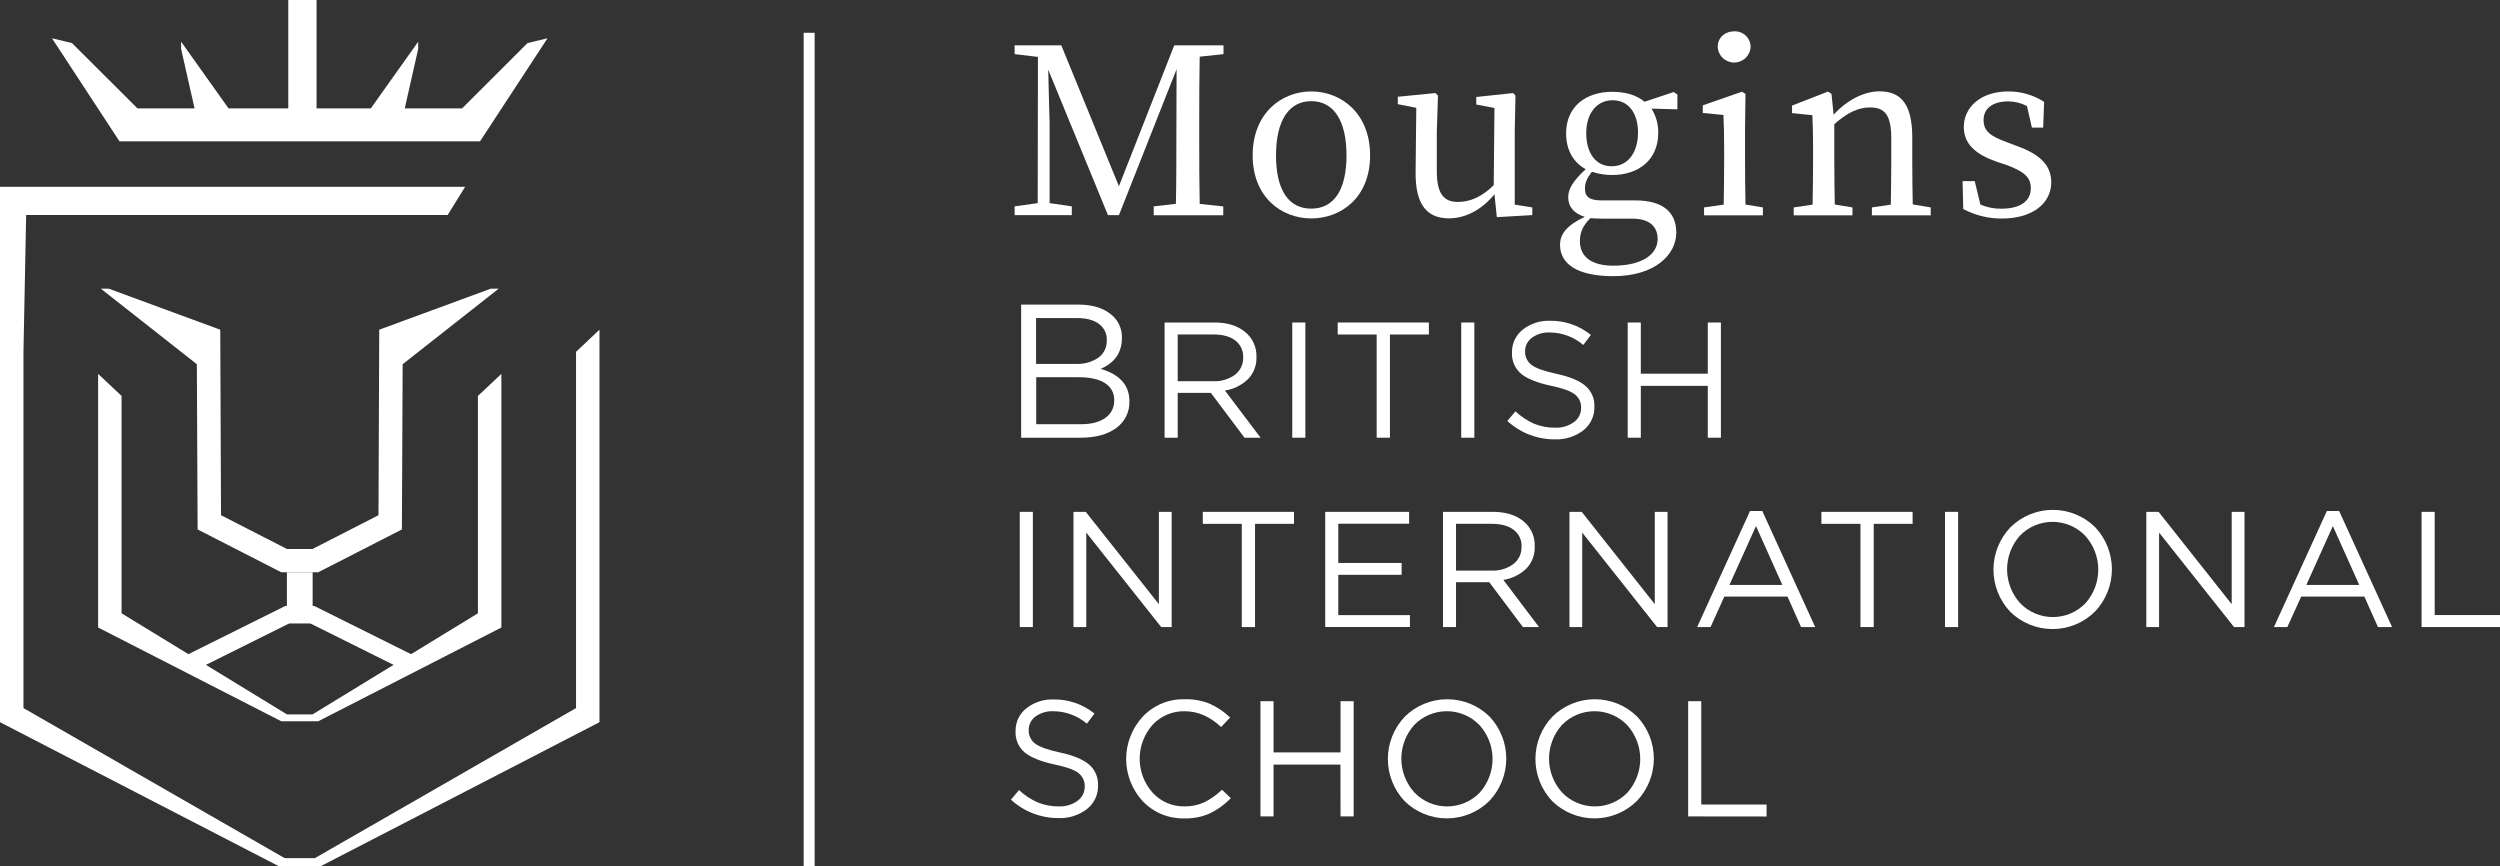 <svg width="228" height="79" viewBox="0 0 228 79" fill="none" xmlns="http://www.w3.org/2000/svg">
<rect x="0" y="0" width="228" height="79" fill="#333333" stroke="none"/>
<path d="M48.11 3.929L42.141 9.886H36.913L38.139 4.461V3.804L33.817 9.886H28.87V0H26.292V9.886H20.842L16.518 3.804V4.461L17.744 9.886H12.537L6.565 3.929L4.741 3.49L10.896 12.887H12.122H42.553H43.779L49.934 3.49L48.11 3.929Z" fill="white"/>
<path d="M0 19.605V31.654L2.14 32.084L2.385 19.605H40.825L42.422 17.036H0V19.605Z" fill="white"/>
<path d="M109.412 5.169C109.371 7.176 109.371 9.26 109.371 11.32V12.46C109.371 14.488 109.371 16.538 109.412 18.596L111.562 18.828V19.631H105.219V18.821L107.241 18.588C107.285 16.581 107.285 14.551 107.285 12.524L107.305 6.312L102.046 19.623H101.047L95.598 6.353C95.639 8.383 95.724 11.087 95.724 11.192V18.524L97.748 18.821V19.623H92.533V18.821L94.64 18.524L94.66 5.19L92.533 4.934V4.134H96.79L102.046 16.983L107.092 4.134H111.583V4.937L109.412 5.169Z" fill="white"/>
<path d="M114.243 14.171C114.243 10.336 116.863 8.339 119.587 8.339C122.312 8.339 124.952 10.326 124.952 14.171C124.952 18.016 122.312 19.92 119.587 19.92C116.863 19.92 114.243 17.975 114.243 14.171ZM122.801 14.171C122.801 10.96 121.609 9.226 119.587 9.226C117.566 9.226 116.373 10.96 116.373 14.171C116.373 17.382 117.545 19.028 119.587 19.028C121.63 19.028 122.801 17.361 122.801 14.171Z" fill="white"/>
<path d="M139.745 18.918V19.616L136.51 19.805L136.296 17.714C135.104 19.171 133.615 19.912 132.145 19.912C130.252 19.912 129.08 18.813 129.103 15.727L129.165 9.832L127.481 9.502V8.825L130.909 8.487L131.143 8.72L131.037 11.995V15.63C131.037 17.701 131.697 18.419 132.974 18.419C134.102 18.419 135.209 17.908 136.229 16.885L136.294 9.847L134.635 9.53V8.845L137.999 8.487L138.21 8.72L138.145 11.995V18.662L139.745 18.918Z" fill="white"/>
<path d="M152.977 9.97L150.615 9.906C151.034 10.571 151.248 11.342 151.231 12.126C151.231 14.554 149.464 15.96 147.038 15.96C146.409 15.964 145.783 15.864 145.186 15.664C144.761 16.193 144.548 16.635 144.548 17.198C144.548 17.875 144.867 18.276 146.039 18.276H149.129C151.684 18.276 152.876 19.373 152.876 21.214C152.876 23.221 150.94 25.186 147.128 25.186C143.744 25.186 142.276 24.003 142.276 22.333C142.276 21.339 142.892 20.544 144.532 19.777C143.574 19.48 143.021 18.887 143.021 17.987C143.021 17.249 143.445 16.507 144.617 15.431C143.51 14.817 142.83 13.718 142.83 12.156C142.83 9.745 144.597 8.373 147.043 8.373C148.236 8.373 149.258 8.669 149.982 9.28L152.642 8.393L152.982 8.626L152.977 9.97ZM146.193 19.941C145.727 19.941 145.364 19.92 145.045 19.897C144.365 20.575 144.087 21.175 144.087 21.991C144.087 23.525 145.3 24.23 147.131 24.23C149.791 24.23 151.177 23.174 151.177 21.799C151.177 20.776 150.559 19.941 148.877 19.941H146.193ZM149.387 12.079C149.387 10.346 148.537 9.142 147.069 9.142C145.601 9.142 144.664 10.369 144.664 12.143C144.664 13.961 145.537 15.165 146.981 15.165C148.493 15.165 149.387 13.877 149.387 12.079Z" fill="white"/>
<path d="M160.775 18.918V19.637H155.411V18.918L157.201 18.663C157.221 17.479 157.242 15.85 157.242 14.774V13.55C157.242 12.271 157.221 11.504 157.177 10.482L155.295 10.305V9.607L158.869 8.36L159.189 8.572L159.147 11.658V14.764C159.147 15.84 159.168 17.469 159.189 18.652L160.775 18.918ZM156.655 4.275C156.655 3.428 157.314 2.858 158.164 2.858C158.356 2.85 158.549 2.88 158.729 2.947C158.91 3.015 159.075 3.118 159.214 3.25C159.354 3.382 159.465 3.541 159.54 3.717C159.616 3.894 159.655 4.083 159.655 4.275C159.639 4.659 159.474 5.022 159.194 5.288C158.915 5.555 158.542 5.703 158.155 5.703C157.767 5.703 157.395 5.555 157.115 5.288C156.836 5.022 156.671 4.659 156.655 4.275Z" fill="white"/>
<path d="M176.081 18.918V19.636H170.716V18.918L172.442 18.662C172.462 17.499 172.483 15.894 172.483 14.774V12.609C172.483 10.515 171.908 9.797 170.546 9.797C169.503 9.797 168.501 10.241 167.288 11.33V14.764C167.288 15.84 167.311 17.468 167.332 18.652L168.944 18.918V19.636H163.585V18.918L165.31 18.662C165.331 17.479 165.352 15.85 165.352 14.774V13.549C165.352 12.238 165.331 11.435 165.287 10.505L163.435 10.316V9.628L166.714 8.35L167.033 8.562L167.226 10.464C168.416 9.152 169.972 8.329 171.419 8.329C173.4 8.329 174.399 9.554 174.399 12.534V14.754C174.399 15.873 174.419 17.479 174.443 18.642L176.081 18.918Z" fill="white"/>
<path d="M183.881 13.293C186.179 14.096 187.075 15.175 187.075 16.632C187.075 18.422 185.53 19.93 182.56 19.93C181.335 19.936 180.127 19.638 179.047 19.063L178.988 16.517H180.096L180.611 18.652C181.213 18.917 181.868 19.047 182.527 19.033C184.358 19.033 185.21 18.266 185.21 17.172C185.21 16.149 184.572 15.638 183.037 15.06L181.952 14.699C180.227 14.065 179.099 13.165 179.099 11.573C179.099 9.86 180.546 8.339 183.165 8.339C184.321 8.335 185.453 8.666 186.423 9.29L186.338 11.637H185.308L184.86 9.671C184.341 9.399 183.765 9.254 183.178 9.246C181.687 9.246 180.902 9.924 180.902 10.939C180.902 11.954 181.497 12.416 183.073 12.984L183.881 13.293Z" fill="white"/>
<path d="M29.243 79H25.432L0 65.865V30.069L2.14 32.084V64.577L25.955 78.259H28.721L52.535 64.577V32.084L54.672 30.069V65.865L29.243 79Z" fill="white"/>
<path d="M29.022 65.778H25.651L8.949 57.229V34.096L11.087 36.11V55.933L26.168 65.152H28.504L43.586 55.933V36.11L45.726 34.096V57.229L29.022 65.778Z" fill="white"/>
<path d="M36.459 60.918L28.272 56.843H26.4L18.012 61.018L16.155 60.172L26.021 55.261H28.651L38.517 60.172L36.459 60.918Z" fill="white"/>
<path d="M29.022 52.19H25.651L18.023 48.286L17.953 33.216L9.192 26.324H9.907L20.088 30.069L20.157 46.988L26.168 50.066H28.504L34.518 46.988L34.587 30.069L44.768 26.324H45.484L36.722 33.216L36.653 48.286L29.022 52.19Z" fill="white"/>
<path d="M28.512 52.19H26.166V56.843H28.512V52.19Z" fill="white"/>
<path d="M98.335 27.778C99.546 27.778 100.512 28.053 101.235 28.602C101.583 28.855 101.864 29.189 102.052 29.574C102.241 29.959 102.333 30.385 102.319 30.813C102.319 32.142 101.673 33.085 100.38 33.64C102.126 34.152 103 35.134 103.002 36.588C103.02 37.063 102.92 37.535 102.709 37.962C102.499 38.389 102.186 38.757 101.797 39.035C100.991 39.626 99.913 39.921 98.562 39.919H93.128V27.778H98.335ZM98.122 33.188C98.847 33.224 99.564 33.027 100.166 32.625C100.42 32.44 100.624 32.194 100.758 31.912C100.893 31.629 100.955 31.317 100.939 31.005C100.949 30.723 100.89 30.443 100.767 30.189C100.644 29.935 100.459 29.715 100.231 29.547C99.759 29.188 99.093 29.008 98.232 29.008H94.49V33.188H98.122ZM98.611 38.687C99.543 38.687 100.277 38.495 100.813 38.106C101.071 37.926 101.28 37.685 101.42 37.405C101.56 37.125 101.628 36.814 101.616 36.501C101.627 36.193 101.556 35.888 101.41 35.615C101.265 35.343 101.05 35.113 100.787 34.949C100.233 34.586 99.425 34.402 98.366 34.402H94.503V38.687H98.611Z" fill="white"/>
<path d="M114.967 39.919H113.499L110.429 35.829H107.406V39.919H106.211V29.412H110.762C111.92 29.412 112.848 29.697 113.545 30.266C113.885 30.541 114.156 30.89 114.337 31.286C114.518 31.682 114.604 32.114 114.589 32.549C114.604 32.925 114.542 33.3 114.407 33.651C114.272 34.003 114.067 34.324 113.803 34.594C113.229 35.14 112.5 35.497 111.714 35.617L114.967 39.919ZM113.378 32.592C113.391 32.299 113.334 32.007 113.21 31.74C113.086 31.473 112.9 31.239 112.667 31.058C112.193 30.69 111.529 30.504 110.671 30.504H107.406V34.768H110.656C111.36 34.799 112.053 34.592 112.624 34.182C112.868 33.996 113.064 33.755 113.195 33.478C113.327 33.202 113.389 32.898 113.378 32.592Z" fill="white"/>
<path d="M117.854 29.412H119.049V39.919H117.854V29.412Z" fill="white"/>
<path d="M126.762 30.506V39.919H125.552V30.506H121.998V29.412H130.314V30.506H126.762Z" fill="white"/>
<path d="M133.265 29.412H134.46V39.919H133.265V29.412Z" fill="white"/>
<path d="M139.088 32.038C139.078 32.278 139.127 32.517 139.23 32.734C139.334 32.952 139.489 33.141 139.683 33.285C140.081 33.585 140.84 33.855 141.959 34.096C143.161 34.353 144.036 34.715 144.584 35.182C144.857 35.416 145.073 35.709 145.216 36.038C145.358 36.367 145.424 36.724 145.408 37.082C145.421 37.497 145.337 37.909 145.161 38.286C144.986 38.663 144.723 38.994 144.396 39.252C143.652 39.819 142.731 40.108 141.795 40.07C140.189 40.077 138.642 39.475 137.468 38.388L138.21 37.516C138.709 37.985 139.284 38.366 139.912 38.644C140.523 38.892 141.178 39.015 141.838 39.004C142.45 39.03 143.053 38.85 143.548 38.493C143.754 38.344 143.92 38.148 144.033 37.922C144.146 37.696 144.202 37.446 144.197 37.194C144.207 36.959 144.16 36.724 144.06 36.51C143.961 36.296 143.811 36.109 143.623 35.964C143.24 35.663 142.515 35.402 141.447 35.182C140.195 34.913 139.291 34.551 138.733 34.096C138.449 33.856 138.226 33.554 138.08 33.213C137.935 32.873 137.87 32.504 137.893 32.135C137.884 31.738 137.969 31.344 138.139 30.985C138.309 30.626 138.561 30.311 138.874 30.064C139.582 29.507 140.467 29.22 141.37 29.254C142.724 29.237 144.042 29.694 145.091 30.545L144.396 31.46C143.545 30.733 142.462 30.329 141.339 30.32C140.754 30.291 140.177 30.464 139.706 30.808C139.512 30.949 139.354 31.134 139.247 31.348C139.139 31.562 139.085 31.799 139.088 32.038Z" fill="white"/>
<path d="M155.751 35.19H149.642V39.919H148.447V29.412H149.642V34.08H155.751V29.412H156.946V39.919H155.751V35.19Z" fill="white"/>
<path d="M93.002 46.681H94.197V57.188H93.002V46.681Z" fill="white"/>
<path d="M105.691 55.102V46.681H106.855V57.188H105.902L99.067 48.573V57.188H97.9V46.681H99.02L105.691 55.102Z" fill="white"/>
<path d="M114.46 47.775V57.188H113.249V47.775H109.695V46.681H118.014V47.775H114.46Z" fill="white"/>
<path d="M128.511 46.681V47.763H122.052V51.342H127.828V52.423H122.052V56.099H128.586V57.181H120.859V46.681H128.511Z" fill="white"/>
<path d="M140.358 57.188H138.892L135.822 53.098H132.789V57.188H131.601V46.681H136.155C137.313 46.681 138.241 46.966 138.936 47.535C139.273 47.811 139.542 48.16 139.721 48.556C139.9 48.953 139.983 49.384 139.966 49.818C139.984 50.193 139.924 50.568 139.792 50.919C139.659 51.271 139.455 51.592 139.193 51.863C138.621 52.409 137.892 52.766 137.107 52.886L140.358 57.188ZM138.771 49.864C138.785 49.571 138.727 49.278 138.603 49.011C138.48 48.745 138.294 48.511 138.06 48.33C137.586 47.959 136.919 47.773 136.064 47.773H132.789V52.037H136.041C136.744 52.07 137.438 51.863 138.006 51.452C138.251 51.266 138.448 51.026 138.58 50.749C138.711 50.473 138.774 50.169 138.763 49.864H138.771Z" fill="white"/>
<path d="M150.917 55.102V46.681H152.081V57.188H151.128L144.298 48.573V57.188H143.134V46.681H144.252L150.917 55.102Z" fill="white"/>
<path d="M160.721 46.605L165.545 57.188H164.257L163.021 54.412H157.257L156.003 57.188H154.78L159.603 46.605H160.721ZM162.55 53.346L160.147 47.977L157.726 53.346H162.55Z" fill="white"/>
<path d="M170.883 47.775V57.188H169.673V47.775H166.111V46.681H174.43V47.775H170.883Z" fill="white"/>
<path d="M177.386 46.681H178.581V57.188H177.386V46.681Z" fill="white"/>
<path d="M191.092 48.092C192.068 49.136 192.609 50.507 192.606 51.93C192.603 53.353 192.057 54.723 191.077 55.762C190.569 56.27 189.965 56.674 189.3 56.95C188.635 57.225 187.921 57.368 187.2 57.37C186.479 57.371 185.765 57.231 185.099 56.958C184.432 56.684 183.827 56.283 183.317 55.777C182.342 54.734 181.801 53.363 181.804 51.939C181.807 50.516 182.353 49.147 183.333 48.108C183.84 47.6 184.444 47.196 185.11 46.92C185.775 46.644 186.488 46.501 187.209 46.5C187.93 46.499 188.645 46.639 189.311 46.912C189.977 47.185 190.583 47.586 191.092 48.092ZM190.191 55.02C190.948 54.171 191.365 53.074 191.362 51.94C191.36 50.805 190.937 49.711 190.176 48.864C189.792 48.464 189.33 48.145 188.819 47.926C188.308 47.708 187.757 47.594 187.2 47.593C186.644 47.592 186.092 47.702 185.58 47.918C185.068 48.134 184.604 48.451 184.219 48.849C183.461 49.699 183.044 50.795 183.047 51.93C183.05 53.065 183.472 54.159 184.234 55.005C184.618 55.406 185.079 55.725 185.591 55.943C186.102 56.162 186.653 56.275 187.209 56.276C187.766 56.278 188.317 56.167 188.83 55.952C189.342 55.736 189.805 55.419 190.191 55.02Z" fill="white"/>
<path d="M203.531 55.102V46.681H204.698V57.188H203.745L196.908 48.573V57.188H195.744V46.681H196.864L203.531 55.102Z" fill="white"/>
<path d="M213.331 46.605L218.157 57.188H216.869L215.631 54.412H209.869L208.605 57.188H207.382L212.21 46.605H213.331ZM215.162 53.346L212.756 47.977L210.338 53.346H215.162Z" fill="white"/>
<path d="M220.848 57.188V46.681H222.043V56.092H228V57.188H220.848Z" fill="white"/>
<path d="M93.818 66.578C93.808 66.818 93.857 67.057 93.961 67.274C94.065 67.491 94.221 67.68 94.416 67.823C94.816 68.123 95.575 68.393 96.692 68.633C97.894 68.894 98.769 69.257 99.317 69.722C99.59 69.957 99.806 70.249 99.948 70.578C100.091 70.907 100.157 71.264 100.141 71.622C100.154 72.037 100.069 72.449 99.893 72.826C99.717 73.202 99.454 73.532 99.126 73.79C98.383 74.358 97.462 74.648 96.525 74.608C94.92 74.616 93.372 74.015 92.198 72.928L92.937 72.057C93.437 72.524 94.013 72.904 94.64 73.181C95.251 73.43 95.908 73.552 96.569 73.542C97.18 73.569 97.782 73.388 98.276 73.031C98.482 72.882 98.648 72.686 98.761 72.46C98.875 72.234 98.932 71.984 98.928 71.732C98.937 71.496 98.89 71.261 98.79 71.047C98.69 70.833 98.54 70.645 98.353 70.5C97.969 70.2 97.243 69.94 96.175 69.72C94.926 69.449 94.022 69.086 93.46 68.631C93.177 68.391 92.954 68.09 92.808 67.75C92.663 67.41 92.599 67.041 92.621 66.673C92.612 66.275 92.697 65.881 92.867 65.521C93.038 65.162 93.29 64.846 93.604 64.599C94.312 64.042 95.197 63.754 96.1 63.789C97.454 63.773 98.77 64.23 99.819 65.08L99.123 65.998C98.271 65.271 97.185 64.869 96.061 64.865C95.477 64.838 94.9 65.01 94.428 65.353C94.236 65.495 94.081 65.68 93.975 65.893C93.868 66.106 93.815 66.341 93.818 66.578Z" fill="white"/>
<path d="M112.253 72.793C111.708 73.358 111.068 73.826 110.362 74.173C109.626 74.5 108.825 74.659 108.019 74.639C107.311 74.657 106.607 74.528 105.953 74.258C105.299 73.989 104.71 73.587 104.223 73.077C103.248 72.023 102.707 70.645 102.707 69.215C102.707 67.785 103.248 66.407 104.223 65.354C104.713 64.836 105.308 64.427 105.969 64.154C106.63 63.882 107.342 63.751 108.057 63.771C108.844 63.75 109.627 63.892 110.355 64.19C111.032 64.5 111.651 64.921 112.186 65.435L111.367 66.307C110.349 65.346 109.24 64.865 108.042 64.865C107.493 64.854 106.948 64.958 106.443 65.172C105.938 65.386 105.485 65.704 105.114 66.105C104.356 66.96 103.938 68.059 103.938 69.197C103.938 70.335 104.356 71.435 105.114 72.289C105.482 72.693 105.933 73.014 106.437 73.231C106.941 73.447 107.485 73.553 108.034 73.542C108.656 73.553 109.272 73.425 109.837 73.166C110.428 72.871 110.969 72.486 111.441 72.026L112.253 72.793Z" fill="white"/>
<path d="M122.248 69.73H116.149V74.457H114.954V63.95H116.149V68.618H122.258V63.95H123.453V74.457H122.258L122.248 69.73Z" fill="white"/>
<path d="M135.858 65.361C136.834 66.404 137.375 67.775 137.372 69.199C137.369 70.622 136.823 71.991 135.843 73.031C135.335 73.538 134.731 73.941 134.066 74.216C133.401 74.492 132.688 74.635 131.968 74.636C131.247 74.637 130.533 74.498 129.867 74.225C129.201 73.952 128.596 73.551 128.086 73.046C127.11 72.003 126.57 70.631 126.573 69.208C126.575 67.785 127.122 66.416 128.101 65.376C128.609 64.869 129.213 64.466 129.878 64.191C130.543 63.915 131.256 63.772 131.977 63.771C132.697 63.77 133.411 63.909 134.077 64.182C134.743 64.455 135.349 64.856 135.858 65.361ZM134.949 72.289C135.707 71.439 136.124 70.343 136.121 69.208C136.118 68.073 135.696 66.979 134.934 66.133C134.55 65.733 134.088 65.413 133.577 65.195C133.065 64.976 132.514 64.863 131.957 64.862C131.4 64.861 130.848 64.971 130.336 65.188C129.823 65.404 129.36 65.721 128.974 66.12C128.217 66.97 127.8 68.066 127.802 69.2C127.805 70.334 128.228 71.428 128.99 72.274C129.374 72.675 129.835 72.994 130.347 73.213C130.858 73.432 131.409 73.545 131.966 73.546C132.523 73.548 133.075 73.437 133.588 73.221C134.1 73.005 134.564 72.688 134.949 72.289Z" fill="white"/>
<path d="M149.317 65.361C150.293 66.404 150.834 67.775 150.831 69.199C150.828 70.622 150.282 71.991 149.302 73.031C148.794 73.538 148.19 73.941 147.525 74.216C146.86 74.492 146.147 74.635 145.427 74.636C144.706 74.637 143.992 74.498 143.326 74.225C142.66 73.952 142.055 73.551 141.545 73.046C140.569 72.003 140.029 70.631 140.031 69.208C140.034 67.785 140.581 66.416 141.56 65.376C142.068 64.869 142.672 64.466 143.337 64.191C144.002 63.915 144.715 63.772 145.436 63.771C146.156 63.77 146.87 63.909 147.536 64.182C148.202 64.455 148.807 64.856 149.317 65.361ZM148.419 72.289C149.176 71.439 149.593 70.343 149.59 69.208C149.587 68.073 149.165 66.979 148.403 66.133C148.019 65.733 147.558 65.413 147.046 65.195C146.534 64.976 145.983 64.863 145.426 64.862C144.869 64.861 144.318 64.971 143.805 65.188C143.292 65.404 142.829 65.721 142.444 66.12C141.686 66.97 141.269 68.066 141.272 69.2C141.275 70.334 141.697 71.428 142.459 72.274C142.843 72.675 143.304 72.994 143.816 73.213C144.328 73.432 144.879 73.545 145.436 73.546C145.993 73.548 146.544 73.437 147.057 73.221C147.57 73.005 148.033 72.688 148.419 72.289Z" fill="white"/>
<path d="M153.961 74.457V63.95H155.156V73.371H161.112V74.465L153.961 74.457Z" fill="white"/>
<path d="M74.294 2.989H73.295V79.003H74.294V2.989Z" fill="white"/>
</svg>

